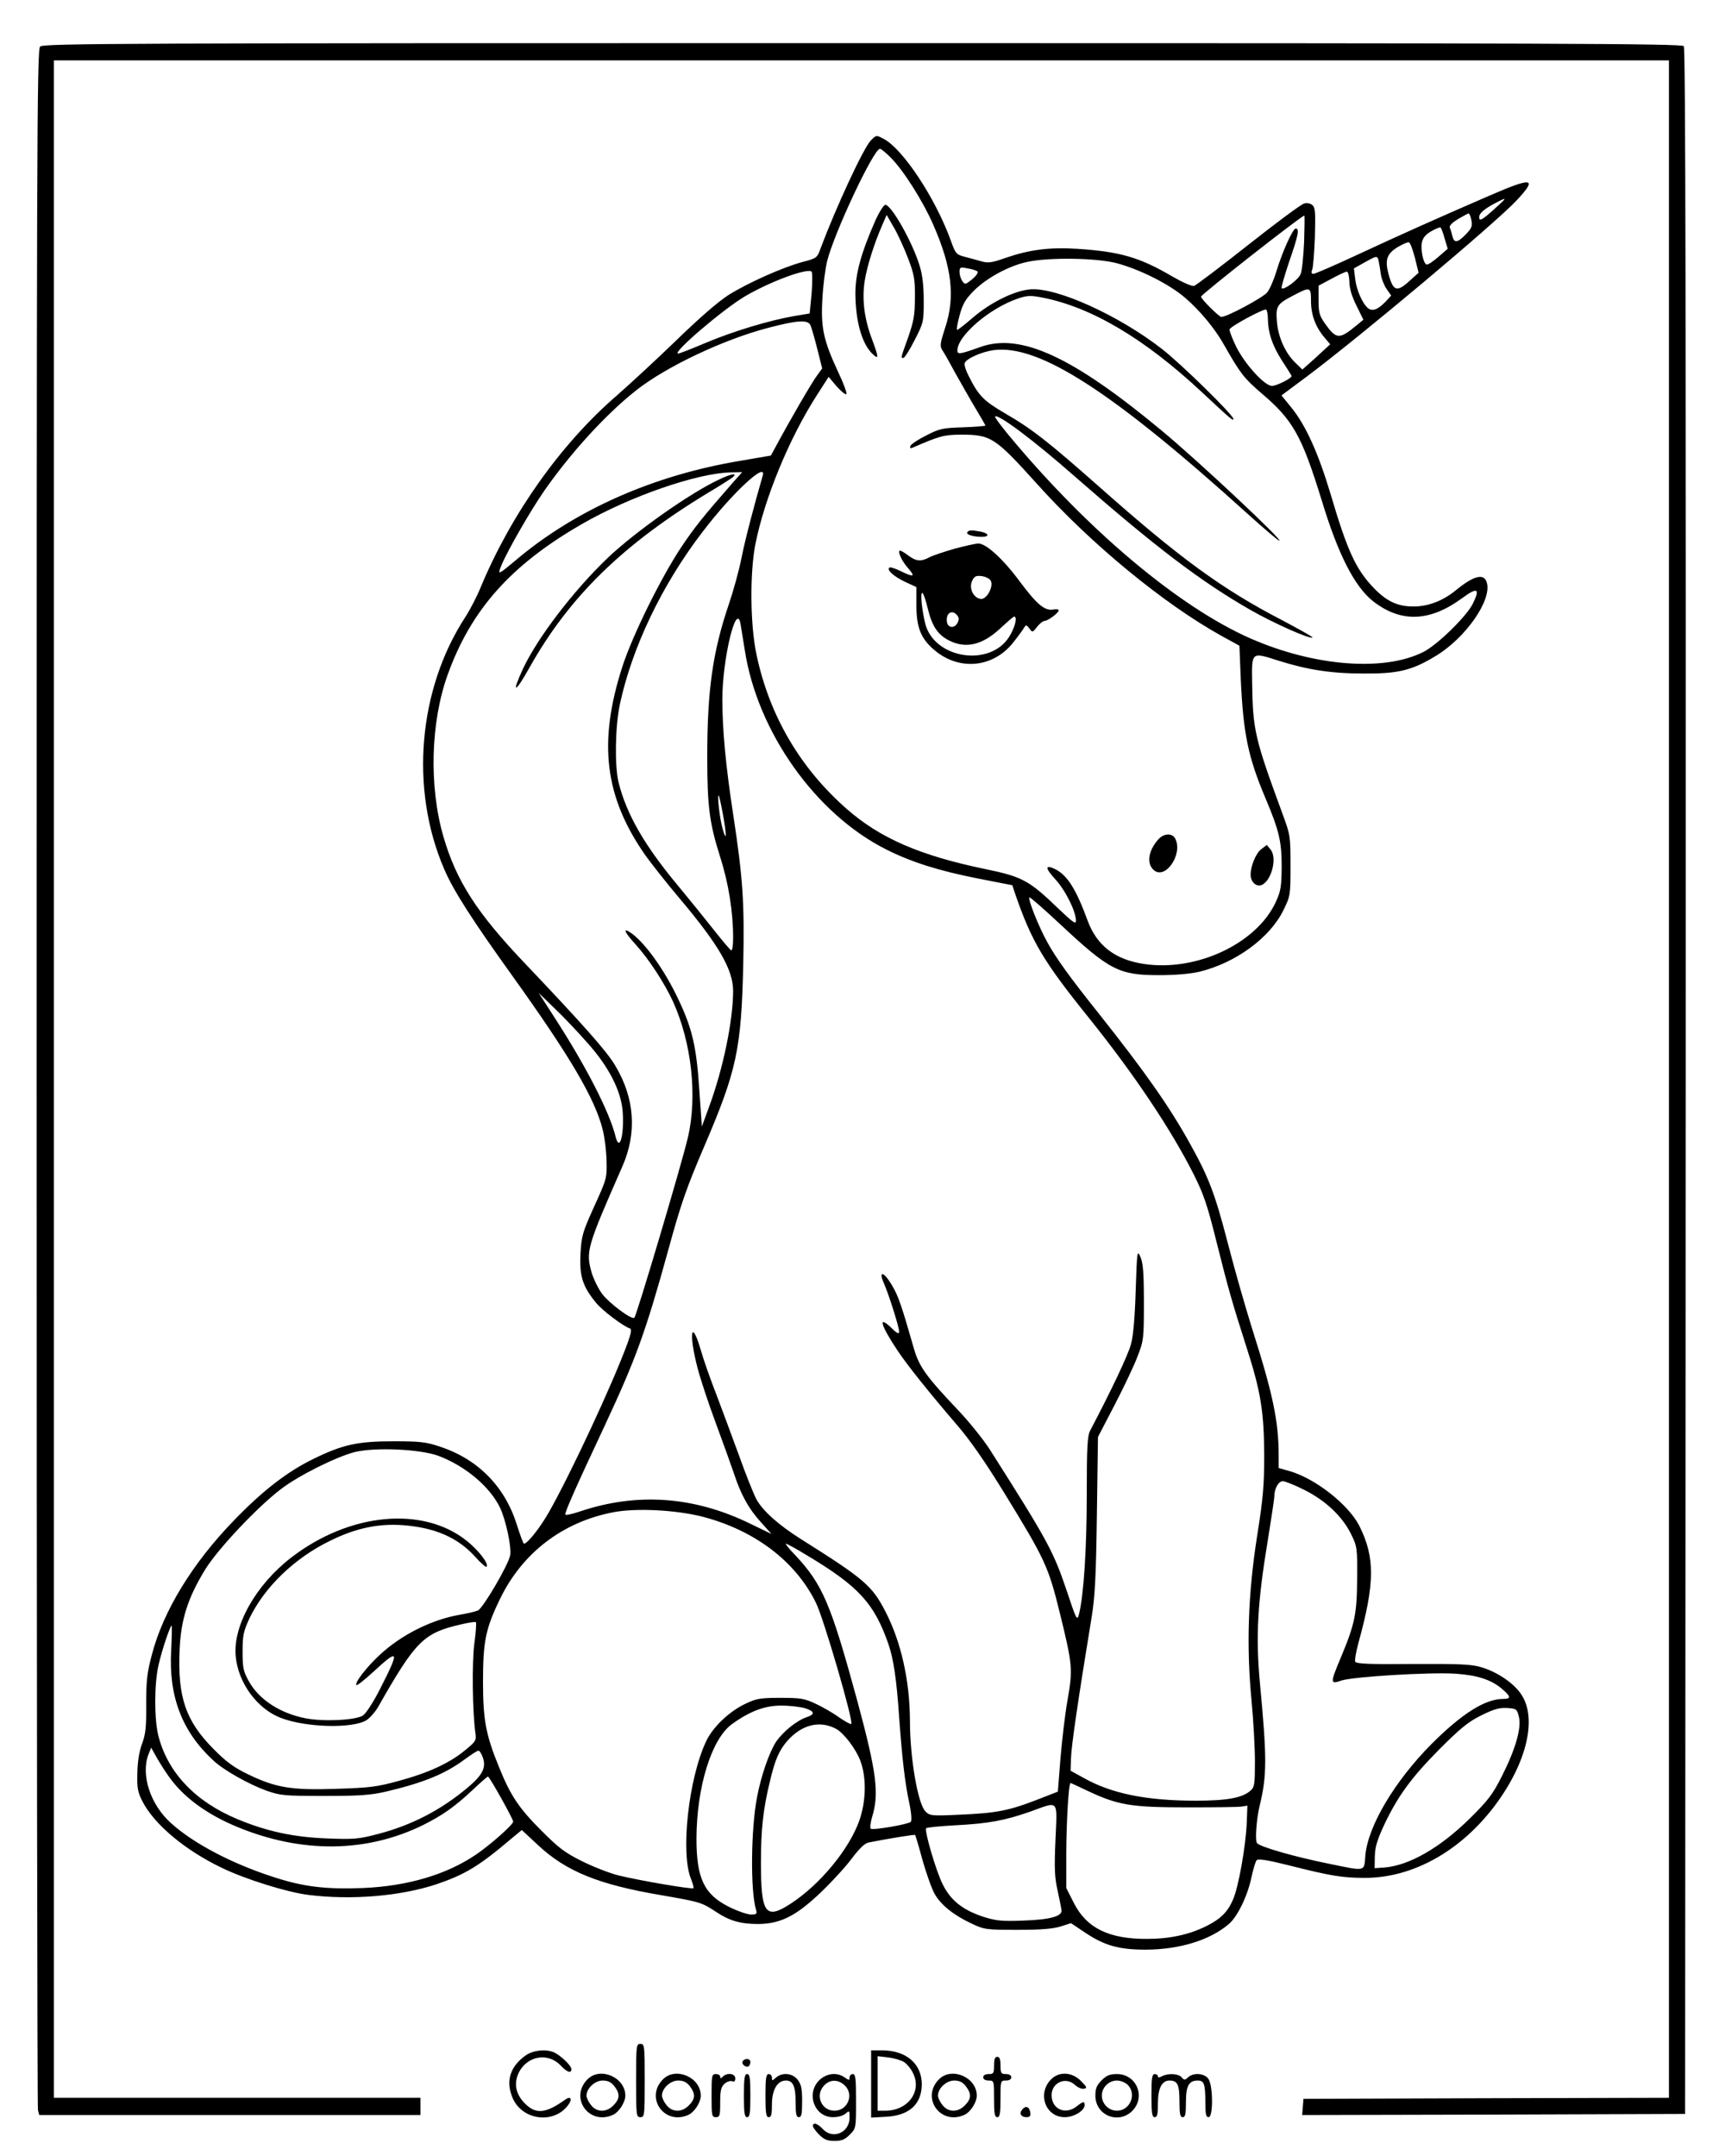 <?xml version="1.0" standalone="no"?>
<!DOCTYPE svg PUBLIC "-//W3C//DTD SVG 20010904//EN"
 "http://www.w3.org/TR/2001/REC-SVG-20010904/DTD/svg10.dtd">
<svg version="1.0" xmlns="http://www.w3.org/2000/svg"
 width="800pt" height="1000pt" viewBox="0 0 800 1000"
 preserveAspectRatio="xMidYMid meet">

<g transform="translate(0,1000) scale(0.1,-0.1)"
fill="#000000" stroke="none">
<path d="M186 9784 c-15 -14 -16 -462 -16 -4782 0 -2622 3 -4777 6 -4789 l6
-23 884 0 884 0 0 40 0 40 -850 0 -850 0 0 4725 0 4725 3745 0 3745 0 0 -4725
0 -4725 -847 -2 -848 -3 -3 -38 -3 -37 888 2 888 3 3 4789 c1 3532 -1 4792 -9
4802 -10 12 -628 14 -3810 14 -3439 0 -3799 -1 -3813 -16z"/>
<path d="M4039 9349 c-34 -34 -163 -313 -233 -500 -16 -45 -18 -47 -84 -64
-92 -25 -247 -94 -340 -151 -50 -32 -135 -105 -247 -214 -94 -91 -218 -205
-275 -255 -259 -224 -488 -547 -630 -887 -17 -43 -50 -106 -72 -140 -219 -336
-258 -799 -98 -1169 41 -97 130 -236 316 -495 268 -374 383 -570 419 -713 9
-35 17 -100 18 -145 2 -79 1 -84 -57 -211 -55 -122 -59 -136 -64 -221 -5 -103
10 -150 70 -224 29 -37 127 -111 160 -122 8 -3 5 -22 -12 -69 -71 -193 -265
-608 -365 -784 -41 -72 -99 -145 -115 -145 -3 0 -18 40 -33 88 -56 178 -181
305 -359 363 -63 21 -92 24 -213 24 -166 0 -235 -15 -370 -81 -122 -59 -238
-149 -370 -286 -193 -199 -328 -420 -381 -624 -22 -83 -26 -119 -26 -229 1
-107 -3 -140 -20 -185 -13 -36 -20 -82 -21 -135 -2 -67 2 -88 23 -129 54 -107
198 -228 370 -310 109 -53 303 -113 400 -125 200 -25 426 -6 593 49 135 46
198 84 351 214 l46 38 74 -69 c131 -123 282 -184 571 -233 184 -32 188 -33
258 -79 60 -40 112 -55 193 -55 105 1 178 38 295 151 50 48 114 118 141 155
34 45 58 68 76 72 96 19 214 38 216 35 2 -2 18 -56 35 -119 18 -63 43 -133 56
-155 29 -51 88 -98 169 -136 61 -29 68 -30 216 -30 112 0 165 5 200 16 l47 15
67 -45 c89 -59 155 -78 280 -78 156 1 295 43 384 118 41 34 88 132 106 218 8
38 19 74 24 79 8 8 54 0 154 -25 189 -48 245 -57 348 -57 221 0 442 123 601
333 152 202 201 413 120 524 -36 50 -110 99 -181 120 -46 14 -100 16 -318 15
-203 -2 -264 1 -267 11 -3 7 4 46 15 87 77 279 77 397 4 543 -50 98 -202 218
-321 253 l-53 15 0 57 c0 159 -26 284 -122 586 -33 105 -84 284 -113 397 -60
231 -88 306 -176 464 -95 172 -209 334 -424 605 -135 169 -198 257 -238 330
-40 72 -91 200 -83 208 3 2 67 -54 143 -125 228 -213 272 -236 458 -236 78 0
144 6 188 16 168 41 326 157 389 285 32 66 33 69 33 207 0 137 -1 142 -37 240
-129 351 -138 388 -141 611 -2 142 -4 140 121 100 137 -43 246 -60 397 -60
158 -1 222 14 331 80 141 84 265 262 239 343 -13 43 -60 31 -141 -35 -62 -51
-130 -77 -199 -77 -74 0 -125 24 -186 88 -82 86 -121 172 -198 433 -57 190
-115 320 -184 404 l-44 54 117 87 c247 185 878 714 975 819 97 104 73 108
-131 19 -240 -104 -410 -180 -614 -275 -101 -47 -191 -86 -198 -86 -10 0 -12
6 -7 18 5 9 10 78 13 152 3 116 2 138 -12 149 -9 8 -25 11 -38 7 -13 -3 -129
-89 -258 -191 -129 -102 -243 -188 -252 -191 -10 -3 -51 15 -100 43 -153 90
-244 116 -443 129 -128 8 -221 -4 -331 -42 -65 -23 -82 -25 -113 -16 -20 6
-55 15 -77 21 -39 10 -43 15 -64 74 -71 197 -223 427 -312 473 -34 18 -34 18
-59 -7z m92 -80 c58 -58 149 -201 197 -311 87 -198 103 -336 55 -479 -23 -71
-25 -84 -13 -103 8 -11 36 -61 63 -111 28 -49 69 -123 93 -162 24 -40 44 -75
44 -77 0 -2 -47 -6 -104 -8 -95 -3 -109 -6 -171 -38 -38 -19 -71 -41 -73 -49
-3 -9 0 -12 9 -8 129 56 146 60 224 61 141 0 159 -12 353 -227 252 -281 591
-559 858 -707 l82 -45 6 -150 c12 -261 34 -366 116 -560 62 -147 74 -198 74
-315 -1 -92 -4 -113 -27 -163 -88 -193 -368 -325 -612 -288 -134 20 -218 85
-261 201 -53 145 -93 208 -147 237 -51 26 -52 8 -4 -44 47 -50 97 -150 97
-194 0 -18 -16 -6 -84 59 -135 130 -166 146 -341 182 -298 62 -483 142 -637
277 -216 189 -359 432 -419 714 -30 137 -32 379 -6 514 43 216 158 494 286
693 l54 84 37 -44 c21 -23 41 -40 45 -36 4 4 -13 51 -39 105 -67 144 -80 205
-72 337 3 59 13 138 22 175 33 132 216 521 245 521 5 0 27 -18 50 -41z m2799
-239 c-58 -52 -70 -58 -70 -37 0 18 25 39 75 65 57 30 57 28 -5 -28z m-106
-52 c5 -27 1 -37 -26 -65 -38 -39 -54 -42 -62 -9 -3 13 -8 31 -12 39 -4 10 9
23 38 41 24 14 46 26 49 26 4 0 9 -14 13 -32z m-776 -100 c-3 -68 -10 -135
-16 -149 -10 -26 -78 -76 -88 -66 -3 3 13 58 35 124 43 124 48 153 30 153 -13
0 -61 -105 -89 -197 -12 -40 -31 -84 -43 -99 -19 -24 -186 -114 -213 -114 -10
0 -94 83 -94 94 0 10 466 376 479 376 2 0 1 -55 -1 -122z m652 15 l14 -47 -44
-38 c-24 -21 -48 -37 -54 -35 -15 5 -28 66 -22 102 5 22 17 37 43 52 21 12 40
20 44 18 3 -3 12 -26 19 -52z m-138 -89 l17 -69 -41 -37 c-60 -55 -77 -50 -99
33 -17 64 -7 92 43 123 24 14 47 24 52 22 6 -1 18 -34 28 -72z m-168 -16 c3
-13 7 -40 10 -61 3 -20 15 -51 27 -68 l21 -30 -28 -30 c-34 -35 -60 -45 -80
-28 -25 21 -53 83 -59 135 l-6 49 48 27 c59 33 61 34 67 6z m-1218 -8 c107
-28 246 -97 321 -162 66 -56 139 -144 180 -218 75 -132 92 -154 171 -222 149
-126 189 -198 283 -503 75 -247 151 -395 236 -463 129 -101 263 -97 413 13 73
54 86 46 49 -28 -31 -59 -164 -189 -228 -221 -182 -92 -505 -67 -800 62 -333
146 -758 503 -1125 946 -36 44 -64 81 -61 84 13 14 180 -111 372 -280 369
-323 580 -484 812 -617 110 -63 278 -137 288 -128 2 3 -63 39 -144 82 -274
142 -473 287 -846 618 -232 205 -310 267 -433 338 -104 61 -125 82 -173 178
-12 23 -20 49 -17 57 8 21 78 52 134 60 210 28 551 -192 1180 -761 73 -66 138
-121 145 -123 26 -7 -374 369 -547 512 -413 343 -654 454 -841 386 -92 -33
-105 -35 -105 -16 0 69 151 198 283 242 42 14 58 14 110 4 228 -44 476 -191
742 -440 137 -128 145 -134 145 -123 0 18 -244 257 -332 325 -199 155 -486
285 -608 276 -74 -5 -187 -61 -269 -132 -36 -31 -68 -56 -72 -56 -4 0 1 30 11
66 14 53 27 76 66 115 58 59 163 116 247 134 100 22 318 19 413 -5z m-643 -39
c5 -5 -6 -21 -24 -36 -31 -25 -34 -26 -46 -9 -7 10 -13 29 -13 42 0 23 3 24
38 17 20 -3 41 -10 45 -14z m-769 -102 l-9 -93 -72 -12 c-112 -19 -285 -71
-412 -125 -64 -27 -120 -49 -126 -49 -32 0 205 203 309 265 117 69 290 133
310 115 4 -5 4 -49 0 -101z m2494 55 c0 -31 11 -68 33 -112 l32 -65 -34 -28
c-78 -64 -92 -63 -144 10 -26 37 -30 51 -30 109 l0 67 60 32 c33 18 65 33 71
33 6 0 11 -20 12 -46z m-178 -91 c0 -63 21 -120 63 -169 l26 -31 -37 -34 c-20
-19 -49 -45 -65 -59 l-27 -24 -31 30 c-47 44 -81 119 -87 191 -6 74 0 83 77
123 78 41 81 40 81 -27z m-200 -81 c1 -66 20 -123 65 -194 25 -38 45 -70 45
-72 0 -11 -70 -46 -91 -46 -34 0 -127 102 -167 184 -18 37 -31 73 -30 78 5 15
160 98 170 92 4 -3 8 -22 8 -42z m-2122 -29 c5 -10 19 -59 32 -110 l23 -92
-24 -33 c-23 -30 -129 -213 -190 -327 l-24 -44 -140 -24 c-404 -67 -768 -228
-1045 -463 -80 -67 -84 -69 -65 -23 28 68 136 256 200 348 123 176 285 354
426 465 138 109 405 236 614 290 130 34 180 38 193 13z m-358 -730 c-146 -167
-179 -209 -242 -303 -93 -140 -225 -408 -271 -550 -115 -355 -83 -608 108
-880 30 -41 99 -129 155 -195 183 -217 249 -331 250 -430 0 -137 -46 -362
-112 -540 l-33 -90 -12 172 c-13 199 -33 284 -98 420 -62 132 -152 258 -216
304 -44 31 -35 7 20 -53 59 -65 133 -178 172 -263 87 -192 114 -442 69 -632
-32 -134 -237 -823 -248 -835 -12 -11 -114 65 -149 110 -18 24 -40 69 -49 99
-28 98 -23 117 142 492 69 157 58 317 -33 469 -38 65 -150 191 -417 472 -225
236 -320 384 -380 591 -67 232 -59 530 20 749 108 301 293 510 624 700 222
128 536 237 693 239 l49 1 -42 -47z m137 30 c-38 -131 -82 -298 -98 -380 -11
-57 -38 -154 -59 -216 -75 -221 -100 -399 -100 -707 0 -229 10 -308 60 -465
39 -122 60 -255 60 -375 0 -34 -4 -60 -9 -58 -5 2 -42 46 -83 98 -41 52 -114
142 -162 200 -156 187 -240 332 -277 480 -19 77 -16 257 5 360 56 264 195 557
385 804 136 179 299 330 278 259z m-103 -685 c2 -13 11 -68 20 -123 58 -379
329 -761 656 -925 117 -59 245 -99 422 -134 l163 -32 13 -40 c77 -222 130
-312 341 -574 212 -264 382 -519 486 -725 46 -91 64 -143 105 -308 57 -227 73
-284 141 -496 66 -205 81 -298 82 -501 0 -138 -5 -199 -33 -375 -42 -268 -50
-509 -26 -760 9 -94 16 -222 16 -286 0 -101 -2 -118 -19 -133 -38 -35 -109
-48 -256 -48 -229 0 -391 33 -520 106 l-60 33 2 59 c1 52 34 278 95 649 16 97
21 188 25 480 l5 360 78 150 c43 83 91 184 106 225 28 72 29 82 29 250 0 138
-4 182 -16 210 -15 34 -16 28 -22 -155 -4 -128 -11 -209 -22 -250 -13 -49 -90
-212 -189 -400 -13 -25 -16 -74 -16 -300 0 -246 -14 -464 -36 -552 -9 -33 -12
-26 -58 112 -61 181 -89 232 -357 654 -30 46 -97 130 -150 185 -143 151 -176
197 -200 279 -59 206 -73 246 -102 295 -39 66 -65 71 -37 8 25 -58 70 -203 70
-223 0 -12 -10 -8 -35 17 -65 63 -52 15 28 -105 46 -69 148 -196 274 -343 61
-70 131 -171 222 -319 187 -305 203 -338 256 -554 59 -240 61 -260 36 -404
-12 -66 -26 -189 -33 -272 l-12 -153 -100 -39 c-127 -49 -186 -61 -357 -68
-128 -6 -137 -5 -157 15 -35 35 -72 246 -72 422 -1 186 -41 364 -113 504 -62
121 -98 152 -392 337 -106 67 -177 131 -207 185 -14 27 -51 119 -81 204 -31
85 -78 211 -104 280 -27 69 -60 162 -73 208 -44 151 -57 78 -15 -83 14 -54 52
-168 84 -254 32 -86 70 -192 85 -236 32 -98 69 -165 129 -230 l45 -50 -97 47
c-261 128 -527 147 -793 57 -33 -11 -63 -18 -66 -14 -5 5 39 107 186 420 142
305 187 429 292 810 57 209 84 286 164 473 153 357 174 453 183 852 6 285 -2
399 -47 694 -34 222 -50 390 -50 532 0 185 64 454 84 352z m-80 -892 c17 -95
15 -124 -3 -59 -13 44 -26 160 -18 153 3 -3 12 -45 21 -94z m-628 -1055 c99
-111 155 -222 162 -319 7 -109 -15 -187 -33 -114 -28 113 -135 323 -281 549
l-76 118 77 -75 c43 -41 111 -113 151 -159z m-694 -1913 c125 -47 239 -142
287 -241 27 -57 54 -183 47 -221 -9 -46 -127 -247 -150 -256 -12 -5 -50 -14
-86 -20 -130 -23 -269 -93 -368 -185 -61 -56 -119 -131 -109 -141 3 -3 40 26
82 65 116 107 119 97 28 -82 -32 -63 -66 -115 -80 -124 -34 -22 -183 -29 -265
-13 -119 23 -217 87 -264 172 -26 47 -29 63 -29 138 0 75 4 93 32 154 70 145
209 280 377 361 116 57 220 79 333 71 149 -11 256 -57 337 -147 26 -29 49 -49
52 -46 13 12 -34 74 -91 120 -203 163 -544 131 -814 -77 -164 -126 -271 -316
-258 -457 11 -125 101 -247 212 -288 117 -44 329 -49 394 -10 16 10 42 39 57
66 171 301 209 339 379 378 37 9 70 14 72 11 3 -3 0 -47 -7 -98 -12 -87 -9
-322 5 -418 5 -32 1 -38 -48 -78 -71 -59 -170 -105 -307 -142 -102 -28 -134
-32 -291 -37 -208 -7 -280 5 -410 68 -64 31 -100 57 -159 117 -129 130 -167
241 -157 461 6 139 38 240 119 372 59 95 241 289 352 373 81 62 253 148 341
171 95 23 300 14 387 -17z m4018 -159 c98 -49 176 -123 216 -205 28 -57 29
-64 28 -204 -1 -163 -10 -211 -74 -364 -52 -124 -52 -129 0 -111 51 18 413 40
530 32 101 -7 163 -27 213 -68 44 -37 47 -49 8 -49 -83 0 -190 -67 -332 -209
-171 -172 -296 -382 -307 -518 -6 -75 4 -73 -166 -38 -164 33 -327 80 -337 97
-9 14 -2 111 13 173 34 141 34 219 1 570 -20 216 -11 374 37 663 16 100 30
191 30 202 0 35 19 70 39 70 10 0 56 -18 101 -41z m-2795 -123 c242 -62 434
-206 529 -400 36 -72 175 -550 164 -562 -3 -3 -28 11 -56 30 -27 20 -76 48
-108 63 -53 25 -70 28 -164 28 -93 0 -112 -3 -162 -27 -75 -35 -152 -108 -183
-174 -82 -174 -120 -520 -70 -640 8 -20 13 -39 11 -42 -7 -6 -252 36 -346 59
-41 10 -118 40 -170 66 -81 40 -109 62 -190 143 -103 103 -142 161 -195 292
-62 151 -75 222 -75 397 0 188 12 247 79 385 103 213 290 357 526 402 104 20
286 11 410 -20z m484 -178 c243 -145 315 -224 381 -413 24 -70 38 -164 50
-340 14 -192 26 -300 47 -398 10 -47 12 -82 7 -87 -12 -12 -177 -40 -186 -32
-4 4 -1 29 7 56 33 108 20 206 -68 533 -124 455 -161 543 -290 681 -28 28 -46
52 -42 52 4 0 47 -23 94 -52z m-2945 -441 c-13 -214 50 -379 196 -513 48 -45
164 -110 247 -140 63 -22 82 -24 268 -24 166 0 214 4 285 20 177 42 276 83
367 151 29 21 56 39 62 39 5 0 15 -15 21 -34 15 -46 -3 -80 -72 -138 -123
-103 -257 -173 -413 -214 -92 -24 -111 -26 -240 -21 -155 6 -278 33 -413 89
-195 81 -323 215 -367 385 -20 76 -20 242 0 329 15 68 54 184 61 184 2 0 1
-51 -2 -113z m2939 -270 c45 -14 48 -28 10 -41 -47 -15 -112 -68 -144 -115
-32 -49 -70 -160 -88 -256 -29 -151 -31 -436 -5 -522 6 -20 3 -23 -23 -23 -17
0 -63 16 -103 36 -115 58 -150 132 -150 317 1 238 69 459 163 529 84 61 155
88 232 87 39 0 87 -6 108 -12z m3311 -39 c13 -51 -14 -147 -77 -273 -44 -87
-63 -113 -151 -200 -137 -135 -281 -218 -396 -227 l-45 -3 1 55 c1 43 11 76
42 143 63 134 126 221 257 353 99 99 133 127 195 158 59 29 84 36 120 34 43
-3 45 -5 54 -40z m-3166 -57 c35 -19 91 -92 112 -148 29 -77 27 -187 -5 -278
-47 -132 -181 -295 -317 -384 -118 -77 -139 -48 -139 189 0 155 10 247 41 375
24 103 43 146 81 190 67 76 151 97 227 56z m-3080 -241 c67 -86 170 -159 303
-214 298 -123 599 -120 861 9 90 45 147 85 228 161 37 35 70 64 73 64 7 0 117
-197 117 -209 0 -14 -106 -108 -174 -154 -136 -92 -315 -145 -521 -154 -176
-7 -280 6 -420 52 -194 63 -369 156 -472 249 -97 87 -141 226 -104 320 l12 30
31 -55 c17 -29 46 -74 66 -99z m4243 -45 c143 -68 205 -78 464 -78 127 0 241
1 255 4 l25 4 -3 -80 c-5 -111 -38 -296 -63 -354 -25 -59 -57 -91 -125 -125
-79 -39 -168 -59 -274 -59 -177 -1 -281 50 -340 167 l-35 69 0 166 c1 147 11
321 20 321 2 0 36 -16 76 -35z m-146 -227 c-6 -134 -4 -176 10 -238 9 -41 17
-82 18 -90 4 -28 -54 -44 -176 -48 -101 -4 -127 -1 -185 17 -98 32 -154 77
-191 153 -31 63 -84 245 -76 258 2 4 64 10 138 14 152 8 227 22 347 64 133 48
123 59 115 -130z"/>
<path d="M4060 8978 c-66 -150 -93 -246 -93 -340 1 -131 31 -236 82 -282 27
-25 26 -13 -4 68 -37 97 -48 188 -35 272 11 70 45 177 82 261 l20 46 34 -59
c19 -32 48 -97 66 -144 28 -74 32 -97 31 -180 0 -81 -5 -108 -31 -184 -37
-103 -35 -96 -22 -96 5 0 29 37 52 83 41 80 42 84 42 182 0 67 -6 120 -18 159
-32 109 -132 286 -160 286 -7 0 -28 -32 -46 -72z"/>
<path d="M4486 7531 c-7 -10 27 -21 67 -21 37 0 34 16 -4 24 -43 8 -57 8 -63
-3z"/>
<path d="M4427 7455 c-48 -14 -100 -31 -117 -40 -40 -21 -61 -19 -100 10 -18
14 -35 23 -38 21 -8 -9 11 -49 40 -82 35 -40 26 -43 -37 -12 -24 12 -48 19
-51 15 -12 -12 23 -42 76 -67 l50 -23 0 -86 c0 -101 21 -153 82 -205 115 -99
274 -84 367 34 23 29 45 59 50 68 9 15 11 15 25 -3 14 -20 15 -19 36 8 12 15
27 27 34 27 16 0 66 38 66 49 0 5 -11 6 -24 4 -40 -8 -77 23 -156 129 -79 107
-158 178 -193 177 -12 0 -61 -11 -110 -24z m167 -147 c16 -27 -18 -90 -46 -86
-34 5 -55 49 -40 83 10 22 18 26 44 23 17 -2 36 -11 42 -20z m-292 -128 c20
-83 46 -123 98 -150 80 -41 158 -22 244 60 29 27 56 50 59 50 17 0 4 -51 -23
-94 -90 -142 -347 -101 -389 61 -15 62 -24 143 -14 143 5 0 16 -32 25 -70z
m137 -34 c9 -11 10 -20 1 -36 -13 -25 -43 -23 -48 3 -8 42 23 63 47 33z"/>
<path d="M5373 6108 c-47 -52 -57 -112 -23 -143 54 -49 138 74 100 146 -14 26
-52 24 -77 -3z"/>
<path d="M5849 6061 c-25 -19 -49 -78 -49 -118 0 -32 24 -56 48 -49 47 15 77
125 45 165 l-18 22 -26 -20z"/>
<path d="M3335 7776 c-135 -63 -390 -243 -517 -364 -159 -152 -327 -372 -394
-517 -54 -117 -35 -111 33 11 184 328 435 572 833 812 47 28 94 58 105 66 31
24 -2 20 -60 -8z"/>
<path d="M2950 350 c0 -163 1 -170 20 -170 19 0 20 7 20 170 0 163 -1 170 -20
170 -19 0 -20 -7 -20 -170z"/>
<path d="M2440 468 c-72 -50 -95 -116 -65 -193 42 -110 195 -131 262 -36 18
26 9 40 -15 23 -91 -65 -136 -70 -187 -19 -44 44 -53 93 -29 144 39 78 136 95
195 32 29 -31 49 -37 49 -16 0 15 -45 59 -77 76 -36 18 -97 13 -133 -11z"/>
<path d="M4040 334 l0 -156 70 4 c108 6 165 59 165 152 -1 94 -72 155 -182
156 l-53 0 0 -156z m154 101 c13 -9 32 -32 41 -52 41 -85 -25 -173 -130 -173
l-35 0 0 126 0 127 50 -6 c27 -3 60 -13 74 -22z"/>
<path d="M4610 420 c0 -36 -2 -40 -25 -40 -16 0 -25 -6 -25 -15 0 -9 9 -15 25
-15 25 0 25 -1 25 -85 0 -69 3 -85 15 -85 12 0 15 16 15 85 0 84 0 85 25 85
16 0 25 6 25 15 0 9 -9 15 -25 15 -22 0 -25 4 -25 40 0 29 -4 40 -15 40 -11 0
-15 -11 -15 -40z"/>
<path d="M3444 439 c-7 -12 15 -31 28 -23 4 3 8 12 8 20 0 17 -26 19 -36 3z"/>
<path d="M2725 356 c-86 -86 7 -216 118 -165 28 13 57 58 57 89 0 85 -116 135
-175 76z m124 -32 c27 -35 26 -59 -4 -89 -33 -34 -77 -33 -104 1 -12 15 -21
34 -21 44 0 34 39 70 75 70 24 0 39 -7 54 -26z"/>
<path d="M3075 356 c-86 -86 7 -216 118 -165 28 13 57 58 57 89 0 85 -116 135
-175 76z m124 -32 c27 -35 26 -59 -4 -89 -33 -34 -77 -33 -104 1 -12 15 -21
34 -21 44 0 34 39 70 75 70 24 0 39 -7 54 -26z"/>
<path d="M3300 280 c0 -93 1 -100 20 -100 18 0 20 7 20 68 0 56 4 72 20 87 10
9 26 15 35 12 10 -5 15 0 15 13 0 23 -38 28 -58 8 -9 -9 -12 -9 -12 0 0 7 -9
12 -20 12 -19 0 -20 -7 -20 -100z"/>
<path d="M3450 280 c0 -82 3 -100 15 -100 12 0 15 18 15 100 0 82 -3 100 -15
100 -12 0 -15 -18 -15 -100z"/>
<path d="M3550 280 c0 -82 3 -100 15 -100 12 0 15 13 15 59 0 68 25 111 65
111 33 0 45 -27 45 -104 0 -52 3 -66 15 -66 12 0 15 15 15 74 0 59 -4 78 -21
100 -24 31 -72 35 -101 9 -17 -15 -18 -15 -18 0 0 10 -7 17 -15 17 -12 0 -15
-18 -15 -100z"/>
<path d="M3799 351 c-62 -62 -22 -171 64 -171 24 0 48 7 59 17 17 15 18 14 18
-19 0 -70 -78 -103 -124 -53 -24 26 -46 33 -46 14 0 -6 13 -24 29 -40 23 -23
38 -29 71 -29 33 0 48 6 71 29 29 29 29 30 29 155 0 105 -2 126 -15 126 -8 0
-15 -7 -15 -16 0 -14 -2 -14 -22 0 -36 26 -85 20 -119 -13z m118 -23 c45 -42
15 -118 -47 -118 -61 0 -91 72 -48 117 27 29 65 29 95 1z"/>
<path d="M4355 356 c-86 -86 7 -216 118 -165 28 13 57 58 57 89 0 85 -116 135
-175 76z m124 -32 c27 -35 26 -59 -4 -89 -33 -34 -77 -33 -104 1 -12 15 -21
34 -21 44 0 34 39 70 75 70 24 0 39 -7 54 -26z"/>
<path d="M4875 356 c-66 -66 -27 -176 63 -176 42 0 92 30 92 56 0 19 -7 18
-37 -6 -52 -41 -116 -13 -116 52 0 59 66 88 109 47 12 -11 30 -19 41 -17 16 3
14 8 -14 36 -41 42 -101 45 -138 8z"/>
<path d="M5109 351 c-23 -23 -29 -38 -29 -71 0 -91 106 -135 171 -71 64 65 20
171 -71 171 -33 0 -48 -6 -71 -29z m121 -21 c43 -43 11 -120 -50 -120 -38 0
-70 32 -70 70 0 38 32 70 70 70 17 0 39 -9 50 -20z"/>
<path d="M5340 280 c0 -82 3 -100 15 -100 12 0 15 14 15 63 0 71 18 107 54
107 37 0 46 -19 46 -97 0 -58 3 -73 15 -73 12 0 15 14 15 69 0 76 13 101 55
101 29 0 35 -16 35 -101 0 -55 3 -69 15 -69 22 0 21 147 -1 178 -18 26 -69 30
-94 7 -15 -14 -18 -14 -30 0 -14 17 -62 20 -91 5 -13 -7 -19 -7 -19 0 0 5 -7
10 -15 10 -12 0 -15 -18 -15 -100z"/>
<path d="M4741 216 c-16 -19 -6 -36 20 -36 15 0 20 6 17 22 -4 27 -21 33 -37
14z"/>
</g>
</svg>
